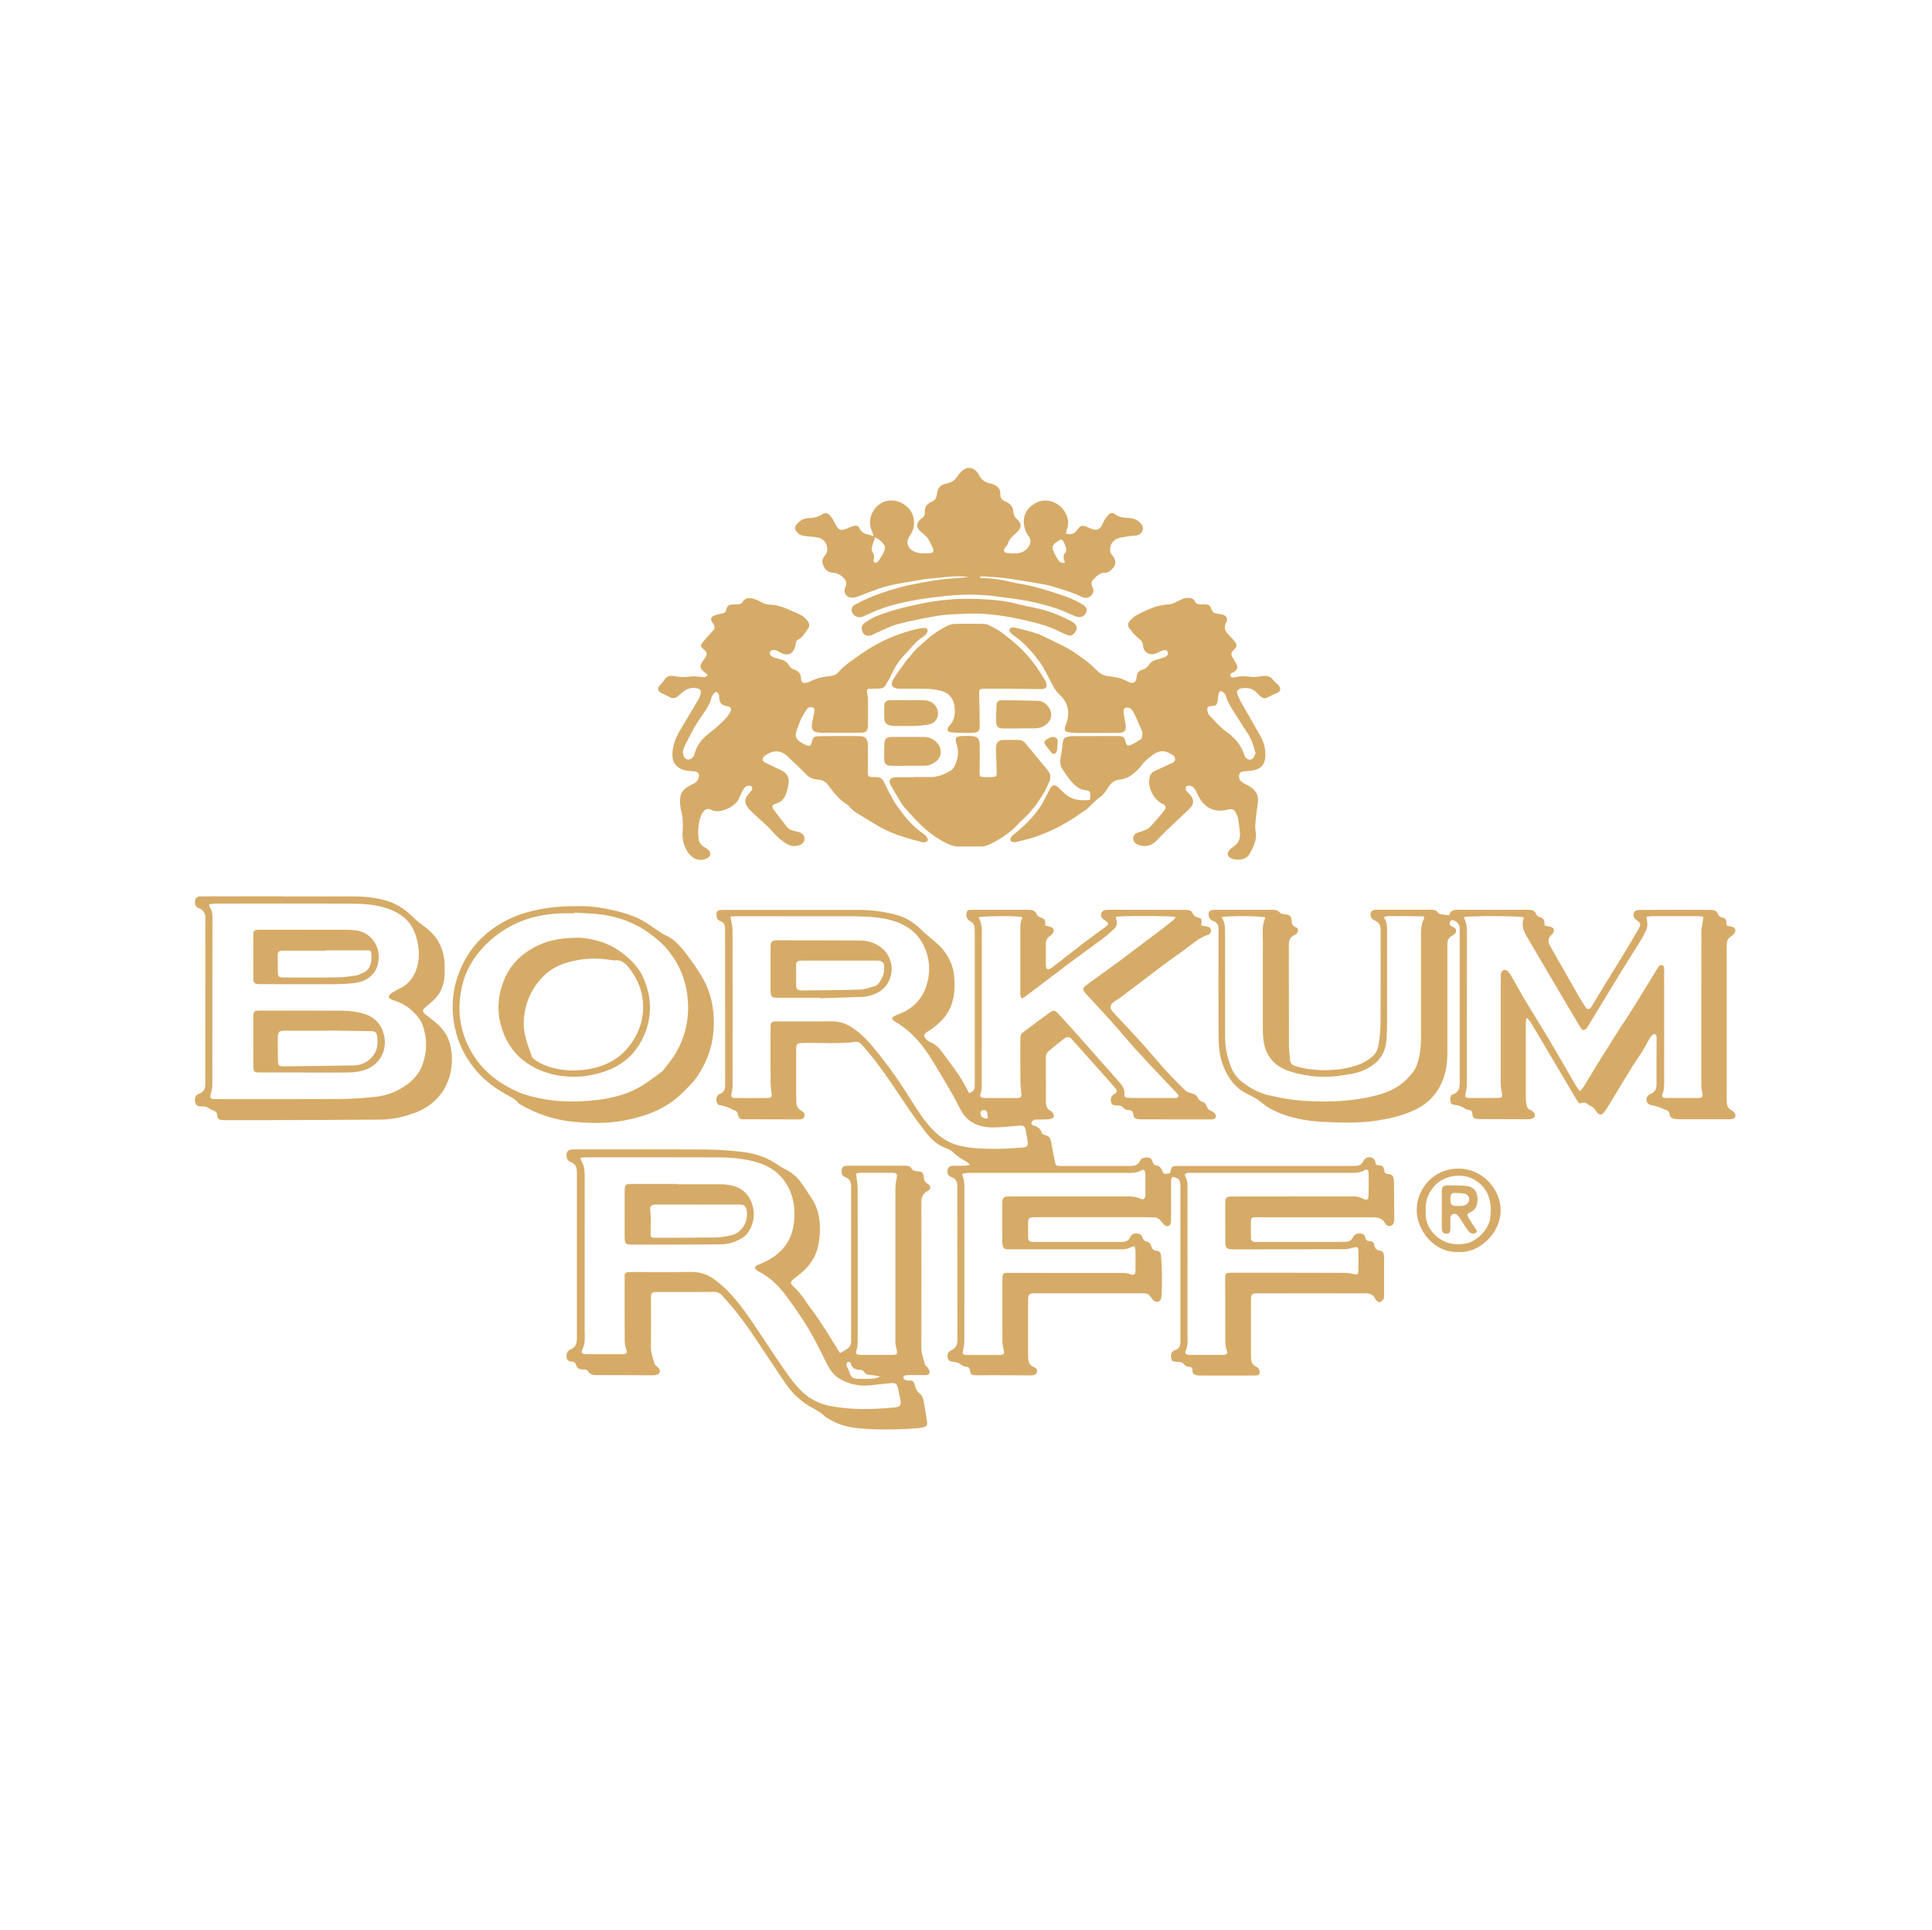 <?xml version="1.0" encoding="UTF-8"?>
<svg xmlns="http://www.w3.org/2000/svg" version="1.1" viewBox="0 0 509.08 508.57">
  <defs>
    <style>
      .cls-1 {
        fill: #d6ab67;
      }
    </style>
  </defs>
  <!-- Generator: Adobe Illustrator 28.7.1, SVG Export Plug-In . SVG Version: 1.2.0 Build 142)  -->
  <g>
    <g id="Layer_1">
      <g>
        <path class="cls-1" d="M255.36,287.96c1.14-.3,1.48-.94,1.48-1.84,0-.42.01-.84.01-1.26,0-13.05,0-26.1,0-39.15,0-.46,0-.92-.05-1.38-.08-.71-.41-1.24-1.08-1.58-.91-.46-1.27-1.42-.99-2.41.12-.43.39-.63.82-.64.5-.01,1.01-.02,1.51-.01,4.62,0,9.23.02,13.85,0,1.05,0,1.89.17,2.31,1.29.1.26.45.5.73.62,1.46.59,1.47.58,1.47,2.23.4.1.84.2,1.27.32.95.26,1.24,1.01.67,1.8-.19.26-.46.49-.74.67-.73.49-1.05,1.16-1.04,2.02.01,1.85,0,3.69,0,5.54,0,.21.02.42.07.62.11.52.44.71.93.48.34-.16.66-.38.95-.61,2.65-2.06,5.28-4.14,7.94-6.18,1.6-1.22,3.24-2.39,4.86-3.59.3-.22.62-.43.92-.66,1.02-.82.99-1.08-.14-1.8-.24-.16-.52-.31-.69-.53-.7-.93-.17-2.09,1.01-2.19.75-.06,1.51-.04,2.26-.04,6.08,0,12.17.02,18.25.03.29,0,.59,0,.88.02.67.04,1.22.27,1.49.96.21.54.6.84,1.2.99,1.14.28,1.19.4,1.07,1.56-.02.16-.02.32-.03.61.52.09,1,.17,1.48.25.54.09.97.32,1.05.92.08.62-.2,1.06-.8,1.26-2.49.84-4.35,2.64-6.43,4.13-1.63,1.17-3.29,2.31-4.9,3.52-3.92,2.95-7.81,5.93-11.73,8.89-.5.38-1.06.68-1.58,1.03-1.25.84-1.36,1.71-.35,2.8,2.48,2.67,5,5.31,7.45,8.02,2.11,2.33,4.09,4.77,6.21,7.1,1.72,1.89,3.51,3.72,5.35,5.5.44.43,1.16.63,1.79.8.65.17,1.18.39,1.46,1.05.24.57.66.95,1.26,1.14.61.19.98.63,1.17,1.22.2.6.59.95,1.19,1.2.4.16.8.49,1.04.85.41.59.15,1.16-.56,1.33-.24.06-.5.06-.75.06-5.96,0-11.92,0-17.87-.02-.38,0-.76,0-1.13-.06-.9-.15-1.17-.35-1.27-1.27-.09-.8-.49-1.1-1.22-1.12-.62-.01-1.15-.2-1.54-.71-.38-.51-.94-.47-1.49-.48-1.11-.04-1.39-.2-1.58-.88-.28-.99,0-1.68.87-2.2.74-.44.82-.8.23-1.49-.92-1.09-1.87-2.15-2.82-3.21-2.76-3.1-5.54-6.18-8.29-9.29-1.06-1.2-1.48-1.28-2.73-.31-1.22.96-2.4,1.97-3.61,2.94-.6.48-.87,1.09-.87,1.86.01,3.86,0,7.72.02,11.58,0,1.02.23,1.92,1.26,2.41.15.07.27.2.38.33.76.84.56,1.63-.55,1.81-.94.15-1.92.11-2.88.15-.42.02-.87-.07-1.25.05-.3.1-.64.41-.75.71-.16.41.16.75.56.84,1.08.23,1.79.81,2.12,1.9.08.27.56.53.89.59,1.01.17,1.39.85,1.57,1.73.33,1.69.64,3.38.97,5.07.24,1.23.34,1.33,1.54,1.33,6.13,0,12.25-.01,18.38,0,1.06,0,1.98-.18,2.5-1.28.39-.82,1.18-.99,2.03-.95.8.04,1.21.51,1.38,1.23.14.57.53.81,1.07.9.58.09.98.41,1.23.96.6,1.35.61,1.35,2.12,1.09.05-.06.14-.11.16-.18.46-1.85.49-1.77,2.41-1.77,14.69,0,29.37,0,44.06,0,.8,0,1.59,0,2.39-.02.9-.02,1.59-.32,2.03-1.21.46-.93,1.34-1.28,2.31-.95.3.1.58.44.74.74.17.32.19.72.28,1.11.28.05.51.1.76.14,1.04.16,1.24.28,1.4,1.28.12.7.39,1,1.12,1.06.99.08,1.28.43,1.42,1.43.06.41.07.84.07,1.26.03,3.02.05,6.04.07,9.06,0,.17,0,.34-.03.5-.1.6-.24,1.17-.92,1.37-.68.2-1.17-.14-1.47-.68-.74-1.34-1.93-1.57-3.31-1.57-9.4.02-18.8,0-28.2,0-.92,0-1.85-.03-2.77,0-.85.04-1.05.21-1.07,1.06-.04,1.47-.02,2.94-.01,4.4,0,.66.37.99,1.01,1.04.21.01.42,0,.63,0,7.26,0,14.52,0,21.78-.01.5,0,1.01-.01,1.51-.03.85-.03,1.54-.34,1.94-1.15.37-.76,1.01-1.06,1.86-1.04.72.02,1.24.28,1.38,1.01.13.71.55,1.01,1.22,1.01.8,0,1.11.5,1.24,1.17.14.73.45,1.16,1.29,1.27.93.13,1.23.69,1.23,1.88,0,2.69,0,5.37,0,8.06,0,.63.02,1.26,0,1.89-.01.33.01.73-.16.98-.24.35-.61.74-.99.81-.3.06-.68-.34-1.02-.54-.03-.02-.05-.07-.06-.11-.49-1.47-1.64-1.68-3-1.67-9.36.03-18.71,0-28.07,0-.21,0-.42,0-.63.01-.78.09-1.03.33-1.12,1.09-.03.25-.02.5-.02.75,0,4.83,0,9.65,0,14.48,0,.38,0,.76.05,1.13.1.74.38,1.36,1.09,1.73.33.17.7.38.89.68.2.31.31.76.26,1.13-.05.48-.49.64-.95.65-.88.02-1.76.02-2.64.02-3.9,0-7.8,0-11.71,0-.46,0-.93-.01-1.37-.12-.6-.15-1.11-.48-1.04-1.21.06-.66-.27-.94-.86-.97-.58-.04-1.04-.23-1.4-.71-.42-.56-1.06-.58-1.71-.6-1.23-.04-1.5-.2-1.63-.97-.15-.93-.02-1.79,1.04-2.14,1.03-.34,1.41-1.11,1.39-2.14-.02-.8-.01-1.59-.01-2.39,0-12.67,0-25.34,0-38.02,0-.29,0-.59,0-.88-.05-1.46-.48-1.92-2.06-2.19-.47.45-.38,1.06-.39,1.63,0,3.06,0,6.13,0,9.19,0,.42.01.85-.07,1.25-.18.93-.95,1.2-1.67.6-.32-.27-.58-.61-.83-.94-.51-.69-1.16-1.06-2.03-1.07-.59,0-1.17-.04-1.76-.04-9.65,0-19.3,0-28.95,0-2.36,0-2.38.03-2.37,2.39,0,.97,0,1.93.02,2.9.03.95.26,1.16,1.2,1.23.17.01.34,0,.5,0,7.22,0,14.43,0,21.65-.01.46,0,.92-.01,1.38,0,.96.01,1.72-.31,2.15-1.23.29-.61.74-.99,1.46-1,.83-.01,1.51.2,1.78,1.07.17.52.46.91,1.01,1.01.77.15,1.13.69,1.34,1.36.21.67.57,1.08,1.33,1.1.84.03,1.16.68,1.21,1.37.14,1.63.23,3.26.25,4.89.03,1.67-.03,3.35-.07,5.02,0,.42-.03.85-.14,1.24-.27.97-1.16,1.26-1.95.62-.32-.26-.59-.61-.8-.96-.42-.68-1.02-.96-1.79-.97-.38,0-.76,0-1.13,0-8.98,0-17.96,0-26.94,0-2.39,0-2.46.08-2.46,2.49,0,4.41,0,8.81,0,13.22,0,.59,0,1.18.07,1.76.08.84.41,1.5,1.25,1.89.56.26,1.19.57,1.03,1.38-.12.6-.71.91-1.75.9-3.4,0-6.8-.04-10.2-.05-1.3,0-2.6.06-3.9.02-1.51-.04-1.57-.1-1.87-1.56-.1-.47-.4-.64-.79-.66-.71-.02-1.23-.34-1.78-.78-.41-.33-1.06-.45-1.62-.52-1.11-.13-1.45-.3-1.61-1.06-.2-.9.03-1.6.9-1.99,1.25-.57,1.66-1.46,1.66-2.8-.03-13.05-.02-26.1-.03-39.15,0-.46-.01-.92,0-1.38.01-1.07-.4-1.85-1.45-2.26-.56-.22-1.04-.51-1.13-1.21-.15-1.15.3-1.78,1.47-1.82.96-.04,1.93.02,2.89,0,.43-.01.86-.13,1.58-.25-.47-.41-.67-.65-.94-.81-1.23-.72-2.45-1.41-3.48-2.45-.57-.57-1.4-.94-2.17-1.23-2.21-.85-3.83-2.42-5.2-4.24-1.95-2.57-3.86-5.17-5.64-7.86-3.26-4.94-6.57-9.84-10.43-14.33-.27-.32-.57-.62-.85-.92-.43-.47-.96-.64-1.59-.56-4.43.6-8.88.2-13.33.28-2.09.04-2.2.11-2.2,2.2,0,3.9,0,7.8,0,11.71,0,.59.02,1.17.05,1.76.04.89.36,1.61,1.17,2.1.58.35,1.21.82.96,1.59-.24.76-1.02.79-1.7.79-4.7,0-9.4,0-14.1-.03-1.28,0-1.46-.2-1.76-1.45-.12-.51-.4-.76-.9-.92-.54-.18-1.03-.53-1.56-.73-.57-.22-1.17-.42-1.77-.51-.93-.14-1.21-.31-1.35-1.03-.19-.99.03-1.71.82-2.01,1.13-.44,1.43-1.23,1.43-2.36-.02-13.55-.02-27.11-.02-40.66,0-.25,0-.5-.01-.75-.04-.82-.33-1.45-1.17-1.76-.64-.23-1.02-.69-1.08-1.41-.1-1.17.19-1.51,1.37-1.56.46-.02.92-.02,1.38-.02,11.46,0,22.91,0,34.37,0,3.54,0,7.02.4,10.44,1.37,2.71.77,4.91,2.3,6.84,4.3.43.45.95.81,1.42,1.23,1.36,1.24,2.93,2.32,4.03,3.77,1.44,1.9,2.49,4.07,2.74,6.54.33,3.31.19,6.52-1.48,9.53-1.18,2.12-2.96,3.6-4.87,4.98-.2.15-.44.25-.65.38-1.1.67-1.17,1.15-.27,2.04.29.29.64.57,1.02.71,1.42.52,2.34,1.59,3.2,2.74,1.47,1.98,2.95,3.96,4.35,6,.78,1.14,1.4,2.38,2.09,3.58.2.35.37.72.57,1.11ZM192.45,241.46c.22,1.31.57,2.44.57,3.58.04,13.67.02,27.35,0,41.02,0,.62-.1,1.25-.23,1.86-.24,1.08-.12,1.33.94,1.35,2.85.03,5.7.02,8.56,0,1,0,1.15-.28,1.02-1.24-.13-.95-.25-1.91-.26-2.87-.03-4.7-.01-9.4-.01-14.09,0-.25-.02-.5,0-.75.06-.91.31-1.15,1.24-1.22.25-.02.5,0,.75,0,4.61,0,9.23.05,13.84-.03,1.83-.03,3.52.35,5.05,1.26,1.11.66,2.14,1.47,3.11,2.32,1.87,1.64,3.36,3.61,4.91,5.55,2.86,3.58,5.46,7.33,7.87,11.22,1.82,2.93,3.66,5.84,6.07,8.31,1.93,1.97,4.21,3.44,6.94,4.11,3.04.74,6.15.83,9.25.84,2.47,0,4.94-.19,7.41-.35,1.19-.08,1.49-.5,1.31-1.63-.15-.95-.3-1.9-.49-2.85-.23-1.18-.62-1.41-1.84-1.3-2.17.19-4.34.46-6.52.48-3.74.04-6.94-1.1-8.82-4.66-.78-1.48-1.53-2.99-2.37-4.43-1.7-2.94-3.42-5.87-5.2-8.76-2.47-4-5.44-7.54-9.57-9.95-.37-.22-.67-.56-1.01-.85.47-.75,1.13-.9,1.76-1.14,3.96-1.5,6.56-4.24,7.63-8.37.84-3.25.55-6.46-.82-9.46-.69-1.52-1.77-3.03-3.04-4.1-2.13-1.81-4.76-2.78-7.53-3.29-2.98-.54-6-.62-9.02-.62-10.02,0-20.05-.01-30.07-.01-.5,0-.99.07-1.45.1ZM294.01,241.57c.06.28.11.56.18.83.25.89.04,1.69-.62,2.31-.98.91-1.98,1.81-3.05,2.61-2.75,2.06-5.56,4.04-8.31,6.1-3.79,2.84-7.55,5.73-11.32,8.59-.49.37-1.01.7-1.53,1.06-.65-.6-.49-1.3-.5-1.94,0-5.12,0-10.23,0-15.35,0-1.34-.09-2.69.49-3.96.02-.05-.05-.15-.08-.23-1.3-.33-10.37-.29-11.42.09.61,1.07.86,2.22.86,3.46-.03,13.17-.02,26.34-.03,39.51,0,1.21.12,2.43-.34,3.61-.22.56.08.89.63.97.29.05.58.05.88.05,2.64,0,5.29,0,7.93,0,.25,0,.51,0,.75-.04.48-.1.68-.38.62-.91-.13-1.29-.26-2.58-.27-3.87-.04-3.52-.02-7.05-.02-10.57,0-.73.04-1.43.7-1.92,2.36-1.74,4.69-3.52,7.07-5.23.96-.69,1.38-.59,2.17.27,2.09,2.29,4.2,4.57,6.25,6.89,3.23,3.63,6.4,7.32,9.65,10.93.93,1.03,1.75,2.03,1.58,3.52-.06.5.23.79.72.85.37.04.75.06,1.13.06,2.47,0,4.95,0,7.42.01,1.26,0,2.52.02,3.77,0,.47,0,1.05.13,1.26-.59-.1-.15-.18-.35-.32-.5-1.61-1.71-3.23-3.4-4.84-5.11-2.01-2.14-4.04-4.26-6-6.44-2.35-2.62-4.6-5.33-6.95-7.95-2.1-2.34-4.27-4.61-6.39-6.93-.92-1-.89-1.44.19-2.23,2.23-1.63,4.48-3.24,6.72-4.87,1.02-.74,2.03-1.48,3.04-2.24,3.52-2.65,7.03-5.29,10.54-7.95.93-.71,1.85-1.45,2.75-2.2.2-.16.31-.43.48-.68-1.11-.31-14.66-.33-15.81-.04ZM298.93,328.32c-.49.15-.79.2-1.04.33-.72.41-1.5.49-2.31.49-9.77,0-19.55,0-29.32,0-.34,0-.67,0-1.01-.03-.57-.05-.93-.38-1.04-.93-.08-.41-.11-.83-.11-1.25,0-3.06,0-6.12.01-9.19,0-.42-.03-.84.01-1.26.08-.83.46-1.2,1.29-1.26.58-.04,1.17-.03,1.76-.03,9.82,0,19.63,0,29.45,0,1.35,0,2.67.02,3.93.64.68.33,1.12.02,1.24-.72.03-.16.02-.33.02-.5,0-1.68,0-3.36,0-5.03,0-.29-.03-.59-.1-.87-.12-.44-.45-.68-.85-.42-1.38.85-2.9.72-4.4.72-10.74,0-21.48,0-32.21,0-3.02,0-6.04-.02-9.06,0-.52,0-1.03.13-1.59.21.03.37,0,.6.08.77.43.95.43,1.95.43,2.96,0,1.76,0,3.52,0,5.29,0,11.53,0,23.07-.01,34.6,0,.91-.09,1.84-.29,2.73-.27,1.19-.18,1.4,1.09,1.41,2.81.01,5.62,0,8.43,0,.08,0,.17,0,.25,0,.97-.07,1.11-.34.89-1.29-.18-.77-.32-1.56-.33-2.34-.03-4.82-.01-9.65-.01-14.47,0-.8-.02-1.59.01-2.39.04-.89.26-1.12,1.13-1.15.71-.03,1.43.02,2.14.02,9.48,0,18.96,0,28.44.01.65,0,1.33.11,1.96.31,1.09.35,1.36.22,1.38-.95.03-1.72.03-3.44.01-5.16,0-.35-.14-.7-.25-1.22ZM312.23,309.41c.04.21.04.48.15.68.51.88.53,1.83.53,2.8,0,12.59,0,25.17-.02,37.76,0,1.79.28,3.61-.51,5.34-.22.48.05.82.55.91.29.05.58.05.88.05,2.69,0,5.37,0,8.06,0,.25,0,.51.01.75-.02.67-.1.94-.43.69-1.03-.49-1.17-.44-2.38-.44-3.59,0-5.16-.01-10.32-.03-15.48,0-1.33.17-1.52,1.52-1.52,10.07,0,20.14,0,30.21.04.74,0,1.49.17,2.22.33.84.18,1.12.07,1.14-.79.04-1.8.05-3.61,0-5.41-.02-.9-.35-1.05-1.23-.82-.8.21-1.63.45-2.44.46-9.52.03-19.05.03-28.57.03-.5,0-1.01.01-1.51-.04-.88-.08-1.17-.38-1.28-1.26-.04-.37-.03-.75-.03-1.13,0-3.23,0-6.46-.02-9.69,0-1.48.25-1.76,1.73-1.8.08,0,.17,0,.25,0,10.61,0,21.23-.01,31.84-.03.9,0,1.72.19,2.53.62.94.5,1.38.27,1.41-.76.06-2.01.06-4.03.02-6.04-.02-.85-.43-1.1-1.14-.69-1.04.6-2.14.67-3.28.66-9.1,0-18.21,0-27.31,0-4.99,0-9.99-.01-14.98,0-.57,0-1.19-.14-1.69.42ZM260.29,294.69c-.06-.61-.03-1.16-.18-1.65-.17-.58-.73-.64-1.23-.51-.22.06-.5.34-.52.56-.12,1,.67,1.71,1.93,1.6Z"/>
        <path class="cls-1" d="M381.89,241.15c.27-1.39,1.24-1.47,2.38-1.47,6.08.03,12.17.03,18.25,0,1.05,0,1.9.14,2.33,1.27.11.29.52.57.85.65.87.23,1.26.75,1.26,1.63,0,.16.04.33.08.61.47.1.95.19,1.43.31.98.24,1.24.95.67,1.79-.09.14-.2.27-.33.38-.98.83-.96,1.83-.4,2.84,1.56,2.78,3.16,5.53,4.74,8.3,1,1.75,1.97,3.51,2.98,5.25.52.9,1.08,1.79,1.68,2.65.48.69,1.05.66,1.49-.05,1.29-2.11,2.55-4.24,3.84-6.35,1.67-2.71,3.38-5.4,5.03-8.13,1.26-2.08,2.49-4.18,3.69-6.29.56-.98.45-1.3-.45-2-.26-.2-.56-.4-.73-.67-.66-1.07-.08-2.14,1.21-2.15,3.73-.03,7.47-.03,11.2-.03,2.48,0,4.95.03,7.43.02,1.04,0,1.91.15,2.26,1.33.07.25.45.49.73.59,1.37.47,1.37.45,1.41,1.87,0,.08.04.16.1.39.37.07.81.15,1.25.24,1,.21,1.31,1.05.66,1.86-.26.32-.61.57-.95.82-.63.45-.94,1.05-.97,1.81-.02.46-.03.92-.03,1.38,0,13.13,0,26.27,0,39.4,0,.38,0,.76.03,1.13.05.8.32,1.46,1.08,1.86.33.17.64.41.88.69.61.71.35,1.5-.56,1.72-.32.08-.67.08-1,.08-4.24,0-8.48,0-12.71,0-.38,0-.76-.02-1.13-.06-1.12-.12-1.45-.38-1.7-1.47-.13-.58-.44-.82-.99-.96-.55-.14-1.05-.47-1.59-.65-.66-.22-1.34-.43-2.02-.54-1.16-.2-1.76-1.12-1.27-2.18.15-.34.53-.67.89-.8,1.21-.46,1.6-1.33,1.6-2.56-.02-4.03.01-8.06.02-12.08,0-.21,0-.43-.04-.63-.12-.49-.57-.68-.96-.37-.32.26-.6.6-.81.95-.64,1.08-1.19,2.22-1.85,3.28-.9,1.46-1.91,2.85-2.82,4.31-1.85,3-3.65,6.02-5.48,9.03-.57.93-1.13,1.87-1.76,2.75-.7.99-1.54.96-2.17-.07-.43-.7-.9-1.31-1.73-1.56-.19-.06-.35-.22-.51-.35q-.97-.79-2.16-.16c-.24-.3-.53-.59-.73-.93-3.98-6.71-7.94-13.42-11.92-20.12-.31-.53-.73-.99-1.1-1.48-.09.02-.19.04-.28.06-.05.52-.15,1.03-.15,1.55,0,6.42,0,12.84.01,19.26,0,.5.04,1.01.1,1.51.09.88.38,1.63,1.33,1.95.23.08.43.26.6.44.65.71.47,1.47-.44,1.74-.39.12-.83.14-1.24.14-4.2,0-8.39-.02-12.59-.05-.33,0-.68-.03-1-.11-.48-.13-.76-.43-.81-.98-.11-1.16-.13-1.16-1.27-1.38-.12-.02-.28,0-.37-.07-1.03-.76-2.18-1.14-3.46-1.27-.55-.06-.71-.65-.75-1.18-.04-.62.03-1.31.65-1.51,1.75-.57,1.84-1.89,1.84-3.41-.02-12.63-.01-25.26,0-37.89,0-.8-.04-1.59-.02-2.39.03-1.08-.57-1.7-1.48-2.12-.38-.17-.76-.23-.98.2-.21.42-.34.89.16,1.23.24.16.54.24.78.4.71.44.8,1.08.23,1.67-.2.21-.45.39-.71.52-.89.46-1.25,1.19-1.24,2.16,0,.55,0,1.09,0,1.64,0,9.02,0,18.04,0,27.06,0,2.06-.21,4.1-.83,6.08-1.27,4.06-3.81,7.04-7.63,8.88-3.05,1.47-6.3,2.25-9.63,2.8-4.88.8-9.8.64-14.69.4-4.49-.23-8.92-1.04-13.03-3.02-1.13-.54-2.15-1.24-3.13-2.06-1.08-.9-2.37-1.58-3.65-2.2-3.39-1.65-5.37-4.45-6.62-7.87-.96-2.65-1.08-5.43-1.09-8.19-.04-8.9,0-17.79,0-26.69,0-.29-.01-.59,0-.88.01-.94-.39-1.6-1.29-1.95-.81-.31-1.34-.85-1.32-1.79.01-.68.25-1.02.91-1.16.32-.07.67-.06,1-.06,4.95,0,9.9,0,14.85,0,.78,0,1.45.1,2.04.75.28.31.89.4,1.37.46,1.22.16,1.6.42,1.69,1.6.06.86.2,1.5,1.15,1.81.62.2.73.94.33,1.47-.17.23-.41.44-.67.55-1.21.53-1.55,1.44-1.54,2.72.04,8.81,0,17.62.03,26.43,0,1.25.21,2.5.3,3.76.07.94.61,1.39,1.46,1.65,2.85.84,5.76,1.14,8.71,1.04,2.57-.09,5.08-.46,7.54-1.29,1.5-.51,2.82-1.29,4-2.31,1.04-.9,1.48-2.16,1.67-3.45.26-1.74.45-3.5.46-5.25.05-7.97.02-15.94.02-23.92,0-.25,0-.5,0-.76,0-1.1-.39-1.94-1.46-2.41-.63-.28-1.15-.7-1.19-1.49-.03-.76.29-1.2,1.03-1.33.29-.05.59-.04.88-.04,4.66,0,9.31,0,13.97,0,.74,0,1.41.05,1.89.75.17.24.54.41.84.46.69.12,1.4.16,2.18.24ZM416.29,287.5c.42-.48.76-.78.99-1.16,1.28-2.07,2.5-4.17,3.78-6.23,2.04-3.27,4.1-6.53,6.16-9.79.16-.25.35-.47.51-.72,1.02-1.58,2.06-3.16,3.05-4.76,1.98-3.21,3.94-6.44,5.92-9.65.3-.48.61-1.15,1.34-.87.63.24.46.92.46,1.44.01,9.52.01,19.05.01,28.57,0,1.34.05,2.68-.47,3.97-.23.57,0,.85.61.95.25.04.5.02.75.02,2.14,0,4.28,0,6.42,0,.55,0,1.09.01,1.64,0,1.15-.03,1.31-.28,1.09-1.37-.13-.65-.25-1.32-.25-1.99-.01-13.51-.01-27.02.02-40.53,0-.99.27-1.98.41-2.97.04-.27.06-.55.09-.9-.46-.06-.82-.14-1.19-.14-4.15-.01-8.31-.02-12.46,0-.43,0-.86.13-1.35.2.24,1.23.46,2.32-.02,3.36-.4.87-.81,1.76-1.32,2.57-1.8,2.93-3.67,5.82-5.46,8.75-2.87,4.68-5.7,9.39-8.56,14.08-.09.14-.18.29-.28.42-.72.89-1.21.83-1.78-.15-.93-1.59-1.89-3.16-2.83-4.74-.09-.14-.18-.28-.26-.43-1.81-3.07-3.61-6.14-5.42-9.21-1.83-3.11-3.67-6.21-5.49-9.32-.91-1.55-1.61-3.15-.9-5,.02-.06-.04-.15-.07-.23-1.02-.38-14.42-.43-15.66-.04.05.19.07.4.16.57.48.96.6,1.99.6,3.05,0,13.47,0,26.93-.02,40.4,0,.78-.15,1.58-.32,2.35-.23,1-.12,1.23.88,1.26,1.22.04,2.43.02,3.65.01,1.38,0,2.77.02,4.15-.02.91-.03,1.07-.32.9-1.2-.15-.78-.33-1.57-.33-2.35-.02-9.4,0-18.8,0-28.19,0-.33,0-.68.06-1,.17-.9.95-1.25,1.69-.71.39.28.68.73.93,1.16,1.39,2.39,2.7,4.83,4.12,7.2,2,3.34,4.1,6.63,6.09,9.98,2.36,3.96,4.63,7.97,6.96,11.95.26.45.61.85,1.02,1.41ZM321.84,241.65c.99,1.29.97,2.79.97,4.3-.01,9.02,0,18.04,0,27.06,0,2.76.5,5.41,1.5,7.99.72,1.87,1.94,3.34,3.54,4.47,1.99,1.41,4.13,2.59,6.55,3.1,2.01.42,4.02.89,6.05,1.14,3.75.46,7.51.59,11.29.43,4.17-.18,8.27-.74,12.26-1.94,3.43-1.03,6.29-2.94,8.4-5.87.39-.54.73-1.14.95-1.76.82-2.36,1.09-4.81,1.09-7.3,0-9.02.02-18.04,0-27.06,0-1.44.1-2.85.77-4.16.06-.13.03-.31.04-.62-1.23-.02-2.4-.05-3.56-.06-1.17-.01-2.35-.04-3.52,0-1.13.04-2.3-.24-3.55.28.99,1.37.88,2.85.88,4.32,0,7.72,0,15.44,0,23.16,0,1.55-.04,3.11-.15,4.65-.14,1.96-.67,3.79-1.99,5.33-1,1.18-2.24,2-3.61,2.67-1.96.96-4.08,1.21-6.19,1.55-4.61.74-9.13.34-13.55-1.03-4.57-1.41-6.94-4.63-7.19-9.4-.05-.96-.06-1.93-.06-2.89,0-7.17-.03-14.35.01-21.52.01-2.28-.39-4.61.69-6.77-1.09-.44-10.3-.49-11.59-.07Z"/>
        <path class="cls-1" d="M287.17,210.78c.05-.47.13-.87.13-1.28,0-.85-.21-1.21-1.05-1.28-2.21-.19-3.48-1.69-4.7-3.26-.54-.69-.98-1.46-1.49-2.18-.68-.95-.8-1.98-.59-3.11.23-1.23.4-2.48.53-3.73.14-1.37.45-1.75,1.84-1.93.5-.07,1-.08,1.51-.08,3.69-.01,7.38-.02,11.08-.02,1.58,0,1.81.17,2.22,1.76.17.65.62.9,1.11.68,1.02-.46,2.03-.98,2.91-1.66.32-.25.35-.99.35-1.51,0-.4-.21-.81-.37-1.19-.56-1.31-1.11-2.63-1.73-3.91-.27-.55-.64-1.12-1.12-1.46-.34-.24-.98-.24-1.4-.09-.23.08-.38.72-.34,1.09.09.96.32,1.9.48,2.85.34,2.07-.11,2.62-2.19,2.63-3.44.02-6.88.02-10.32,0-.84,0-1.68-.05-2.5-.19-.87-.15-1.11-.61-.86-1.47.15-.52.41-1.02.54-1.54.67-2.66.07-4.98-1.99-6.84-.86-.78-1.42-1.73-1.96-2.74-1.1-2.07-2.05-4.26-3.45-6.12-1.85-2.47-3.88-4.84-6.48-6.62-.41-.28-.83-.6-1.13-.99-.46-.59-.18-1.16.55-1.27.2-.03.42-.02.62.02,2.68.66,5.4,1.19,7.9,2.45,2.17,1.1,4.4,2.07,6.5,3.27,1.6.91,3.08,2.03,4.56,3.14.96.73,1.84,1.59,2.7,2.44.84.82,1.76,1.4,2.96,1.51.87.08,1.75.21,2.61.4.65.15,1.27.42,1.88.67.43.17.81.45,1.25.59.96.3,1.53-.07,1.73-1.06.03-.16.05-.33.06-.5.05-.97.61-1.55,1.49-1.8.77-.22,1.31-.64,1.74-1.33.27-.43.73-.82,1.2-1.04.63-.3,1.35-.43,2.03-.64.43-.14.9-.25,1.27-.49.39-.25.69-.65.44-1.18-.24-.51-.7-.6-1.17-.45-.52.16-1.01.39-1.5.64-1.9.98-3.65.15-3.85-1.97-.09-.94-.55-1.32-1.2-1.85-.93-.75-1.71-1.71-2.42-2.69-.44-.61-.36-1.39.22-1.97.47-.47.94-1,1.52-1.3,2.76-1.4,5.51-2.88,8.74-2.94.59-.01,1.2-.33,1.76-.58.99-.44,1.9-1.07,3.04-1.13.89-.04,1.69.1,2.1,1.03.22.49.64.64,1.12.67.38.02.75,0,1.13,0,1.4,0,1.6.12,2.12,1.46.22.58.58.87,1.19.94.58.06,1.17.16,1.73.32.96.29,1.39,1.08.9,1.96-.73,1.31-.39,2.3.57,3.27.53.53,1.03,1.11,1.52,1.68.86.99.81,1.52-.17,2.43-.7.65-.73,1.14-.21,1.98.37.6.77,1.2,1.03,1.85.36.91.14,1.37-.7,1.89-.04.02-.08.03-.11.05-.42.24-1.08.41-.82,1.04.24.57.89.39,1.36.28,1.34-.31,2.65-.22,4-.06.86.1,1.76.01,2.61-.13,1.27-.22,2.4-.23,3.27.95.34.46.88.78,1.27,1.21,1,1.12.74,1.95-.66,2.41-.59.19-1.15.48-1.69.79-1.01.58-1.49.57-2.37-.2-.28-.25-.55-.51-.81-.79-1.1-1.22-2.51-1.45-4.03-1.22-1.06.16-1.44.8-1.04,1.81.32.81.74,1.6,1.17,2.36,1.57,2.77,3.19,5.51,4.75,8.29.94,1.67,1.45,3.47,1.36,5.42-.1,2.14-1.08,3.33-3.19,3.73-.74.14-1.5.17-2.24.25-.58.07-1.23.07-1.42.79-.2.74-.07,1.44.55,1.94.38.31.86.52,1.29.78.47.28.97.51,1.4.84,1.26.97,1.86,2.23,1.64,3.85-.21,1.54-.44,3.08-.58,4.62-.09.99-.21,2.03-.02,2.99.47,2.47-.72,4.39-1.84,6.36-.06.11-.17.19-.26.27-1,.9-3.22,1.13-4.4.47-.98-.55-1.14-1.3-.4-2.15.33-.37.73-.69,1.15-.97,1.34-.9,1.77-2.18,1.61-3.71-.13-1.2-.26-2.41-.47-3.6-.09-.53-.34-1.04-.58-1.52-.49-.94-1.03-1.15-2.08-.87-3.4.9-6.25-.4-7.78-3.55-.27-.57-.55-1.13-.86-1.68-.35-.62-.88-1.04-1.6-1.07-.3-.01-.73.09-.87.3-.14.21-.08.67.07.91.26.42.65.76.99,1.13,1.13,1.21,1.17,2.5-.01,3.65-2.07,2.02-4.21,3.97-6.3,5.96-.88.84-1.69,1.75-2.55,2.61-1.08,1.08-2.39,1.53-3.91,1.26-.48-.09-.98-.27-1.39-.54-1.14-.77-1.03-2.24.2-2.84.48-.23,1.05-.28,1.55-.49.61-.25,1.31-.45,1.74-.9,1.28-1.32,2.45-2.76,3.66-4.15.11-.13.21-.26.3-.4.54-.87.4-1.32-.57-1.76-2.34-1.08-3.96-4.48-3.32-6.98.19-.73.59-1.28,1.29-1.6,1.33-.61,2.67-1.22,3.99-1.85.59-.28,1.38-.45,1.43-1.26.05-.85-.68-1.17-1.3-1.52-1.56-.89-3.07-.79-4.47.29-1.05.81-2.13,1.55-2.95,2.68-.82,1.13-1.93,2.12-3.08,2.94-.74.53-1.76.83-2.69.93-1.39.15-2.29.79-3.04,1.93-.66,1.01-1.36,2.13-2.32,2.77-1.57,1.05-2.6,2.66-4.19,3.65-.82.51-1.58,1.1-2.39,1.63-3.78,2.46-7.79,4.44-12.15,5.67-1.09.31-2.19.55-3.3.81-.2.05-.42.08-.62.07-.84-.04-1.18-.7-.68-1.39.24-.33.59-.59.92-.85,2.4-1.92,4.58-4.07,6.37-6.57,1.02-1.42,1.74-3.05,2.6-4.59.06-.11.08-.24.14-.35.79-1.57,1.46-1.65,2.69-.37.61.63,1.27,1.22,1.96,1.76,1.75,1.37,3.8,1.38,6.05,1.23ZM330.86,198.44c-.29-.94-.52-1.79-.81-2.62-.77-2.21-2.29-3.99-3.46-5.97-1.28-2.16-2.9-4.12-3.62-6.59-.08-.27-.26-.55-.47-.73-.27-.22-.67-.53-.92-.46-.24.07-.44.55-.51.88-.14.61-.11,1.26-.26,1.86-.24,1.02-.44,1.14-1.46,1.19-1.15.06-1.43.4-1.14,1.49.11.39.26.84.55,1.11,1.4,1.32,2.55,2.88,4.16,4,2.28,1.59,4.11,3.58,4.96,6.31.09.27.26.53.45.75.53.6,1.36.66,1.87.06.31-.36.44-.85.65-1.28Z"/>
        <path class="cls-1" d="M186.54,177.89c-.38-.33-.73-.66-1.1-.95-.98-.77-1.12-1.43-.46-2.49.26-.43.61-.8.88-1.23.54-.84.47-1.32-.27-1.98-1.13-1.02-1.16-1.12-.18-2.33.71-.87,1.48-1.71,2.26-2.52.77-.8.84-1.16.26-2.08-.11-.18-.27-.33-.36-.51-.33-.64-.27-1.17.38-1.5.66-.33,1.4-.54,2.13-.64.72-.1,1.13-.31,1.31-1.07.24-1,.67-1.28,1.7-1.34.46-.03.92,0,1.38-.02.47-.03.9-.13,1.17-.6.57-.99,1.51-1.2,2.51-.98.76.17,1.54.45,2.2.86.78.48,1.6.74,2.48.78,1.7.07,3.3.52,4.85,1.23.95.44,1.92.85,2.87,1.27.86.38,1.59.93,2.15,1.69.64.86.74,1.43.11,2.29-.74,1-1.34,2.15-2.52,2.76-.45.23-.59.61-.64,1.13-.06.56-.22,1.16-.52,1.63-.73,1.15-1.65,1.39-2.93.89-.31-.12-.6-.3-.9-.45-.22-.11-.44-.25-.67-.34-.79-.29-1.6-.08-1.77.44-.16.5.22,1.05,1.04,1.36.55.21,1.12.35,1.69.5,1.01.26,1.83.73,2.38,1.7.24.43.75.82,1.22.98,1.17.39,1.83,1.03,1.88,2.34.04,1.07.56,1.39,1.61,1.13.44-.11.84-.37,1.26-.54.74-.28,1.47-.62,2.23-.79,1.06-.24,2.16-.31,3.22-.53.47-.1,1.02-.31,1.31-.65,1.89-2.19,4.31-3.71,6.65-5.34,4.32-3,9.07-5.04,14.17-6.27.65-.16,1.32-.26,1.99-.28.83-.02,1.14.51.75,1.25-.19.36-.47.74-.81.93-2.11,1.19-3.42,3.19-5.06,4.85-1.52,1.54-2.63,3.35-3.53,5.31-.45.99-1.05,1.91-1.59,2.85-.33.57-.89.74-1.5.77-.75.03-1.51,0-2.26.04-1.12.05-1.24.24-1,1.29.09.41.18.82.19,1.24.02,2.39.03,4.78,0,7.17-.02,1.45-.43,1.87-1.91,1.89-3.48.05-6.96.02-10.44.02-.25,0-.5-.04-.75-.07-1.36-.2-1.85-.8-1.66-2.14.15-1.04.4-2.06.6-3.09.1-.5.23-1.02-.33-1.34-.44-.25-1.21-.13-1.59.4-.58.81-1.09,1.69-1.52,2.59-.43.9-.73,1.87-1.1,2.81-.63,1.61-.37,2.5,1.09,3.41.49.31,1.02.58,1.57.78.73.26.99.09,1.18-.65.43-1.61.51-1.77,2.16-1.8,3.48-.06,6.96-.07,10.44-.03,1.53.02,2.22.74,2.25,2.28.04,2.35.01,4.7-.02,7.05-.01,1.31.08,1.43,1.39,1.47.34,0,.67.01,1.01.02.83.02,1.41.4,1.79,1.15.84,1.69,1.66,3.39,2.6,5.02.69,1.19,1.55,2.29,2.38,3.39,1.52,2.02,3.27,3.81,5.35,5.27.41.29.78.65,1.07,1.05.17.23.3.73.17.9-.18.24-.61.32-.94.42-.14.04-.33-.04-.49-.08-4.4-1.11-8.74-2.35-12.61-4.86-1.23-.8-2.53-1.49-3.77-2.27-1.06-.67-2.15-1.32-2.92-2.35-.1-.13-.21-.27-.35-.35-2.16-1.26-3.66-3.19-5.1-5.14-.7-.95-1.54-1.45-2.74-1.5-1.24-.05-2.3-.55-3.21-1.5-1.56-1.63-3.25-3.15-4.89-4.72-1.57-1.51-3.77-1.71-5.93,0-.77.61-.69,1.32.21,1.77,1.39.69,2.8,1.33,4.2,2.01,1.46.7,2.13,1.89,1.91,3.47-.13.95-.38,1.89-.7,2.79-.42,1.2-1.23,2.04-2.5,2.47-1.24.41-1.36.78-.61,1.8,1.09,1.49,2.24,2.93,3.39,4.37.52.65,1.26.93,2.07,1.1.53.11,1.08.23,1.55.47.62.32,1.05.85.99,1.62-.06.8-.5,1.33-1.24,1.58-1.12.38-2.26.4-3.29-.21-.86-.51-1.68-1.11-2.41-1.79-.98-.91-1.84-1.95-2.79-2.9-.62-.62-1.3-1.18-1.94-1.78-1.01-.94-2.08-1.84-2.99-2.87-1.3-1.48-1.22-2.63.11-4.12.22-.25.48-.48.65-.76.37-.6.01-1.22-.69-1.21-.7.01-1.19.39-1.51.98-.42.77-.86,1.55-1.16,2.37-.79,2.11-5.07,4.23-7.25,3.05-.97-.53-1.63-.25-2.28.64-.2.27-.38.56-.49.87-.74,2.05-.88,4.18-.59,6.32.11.83.64,1.44,1.35,1.89.36.22.74.41,1.05.68.97.81.86,1.87-.29,2.4-1.08.49-2.23.48-3.28-.08-.89-.48-1.56-1.22-2.05-2.15-.83-1.57-1.19-3.17-1.03-4.96.17-1.88.06-3.77-.43-5.62-.13-.48-.18-.99-.22-1.49-.21-2.69.56-4,3.04-5.16.81-.38,1.57-.79,1.83-1.76.29-1.08-.04-1.61-1.14-1.75-.83-.1-1.68-.09-2.49-.29-2.29-.57-3.37-2.05-3.28-4.4.08-2.2.87-4.17,1.97-6.03,1.63-2.74,3.27-5.46,4.88-8.21.25-.43.43-.91.56-1.39.24-.9-.04-1.38-.95-1.56-1.35-.28-2.58.04-3.65.93-.45.38-.88.78-1.33,1.15-.77.62-1.56.71-2.43.15-.53-.33-1.11-.58-1.68-.84-1.36-.61-1.5-1.3-.49-2.37.31-.33.65-.67.87-1.06.61-1.08,1.58-1.4,2.68-1.16,1.47.32,2.89.29,4.37.1.94-.12,1.92.03,2.87.13.89.1.89.14,1.69-.49ZM179.94,197.99c.03.3.04.47.06.64.11.77.58,1.37,1.18,1.46.72.1,1.19-.31,1.57-.85.12-.17.21-.37.26-.57.53-2.17,1.78-3.84,3.51-5.21,1.31-1.04,2.61-2.1,3.82-3.25.78-.74,1.5-1.6,2.03-2.53.55-.98.21-1.47-.88-1.64-1.29-.21-1.9-.86-1.98-2.15-.02-.25.06-.54-.04-.75-.14-.31-.35-.69-.63-.82-.16-.08-.59.22-.78.44-.26.32-.5.7-.6,1.1-.58,2.31-2.14,4.07-3.38,5.98-1.45,2.22-2.62,4.57-3.77,6.95-.2.41-.27.87-.37,1.19Z"/>
        <path class="cls-1" d="M230.18,141.22c-.21-.64-.31-1.03-.47-1.39-1.64-3.56,1.25-8.1,5.25-7.99,2.44.06,4.83,1.71,5.59,3.96.56,1.65.38,3.41-.56,4.98-.17.29-.38.55-.54.85-.64,1.23-.31,2.52.83,3.32.78.54,1.67.8,2.6.82.75.02,1.51.02,2.26-.06.78-.08,1.02-.56.7-1.23-.38-.79-.7-1.61-1.16-2.35-.32-.52-.79-.96-1.24-1.4-.33-.32-.74-.55-1.07-.87-.91-.88-.9-1.99-.01-2.87.15-.15.31-.29.48-.4.61-.4.95-.95.87-1.69-.14-1.4.66-2.23,1.8-2.72.89-.38,1.25-.94,1.35-1.89.18-1.78.88-2.57,2.61-2.92,1.29-.26,2.22-.88,2.89-2,.3-.49.73-.92,1.16-1.32,1.25-1.18,3.03-.98,4.03.43.19.27.34.58.51.87.6,1.02,1.43,1.73,2.63,1.96.45.09.91.21,1.32.41.98.47,1.66,1.23,1.58,2.36-.08,1.17.44,1.71,1.48,2.12,1.14.46,1.9,1.37,1.96,2.69.03.71.29,1.28.82,1.77,1.35,1.25,1.66,2.22-.2,3.85-.93.82-1.78,1.63-2.14,2.87-.11.37-.51.65-.74,1-.41.63-.21,1.21.52,1.3,1.45.17,2.91.31,4.32-.36.64-.31,1.06-.73,1.44-1.32.62-.97.66-1.84-.03-2.78-.93-1.26-1.31-2.66-1.23-4.25.15-2.95,3.07-5.04,5.45-5.09,2.77-.06,5.04,1.71,5.93,4.19.38,1.07.37,2.13.02,3.21-.14.42-.22.86-.33,1.28,1.33.4,2.23.1,2.95-.9.93-1.28,1.25-1.38,2.73-.79.43.17.84.38,1.28.53,1.1.38,1.86.12,2.47-.88.28-.46.42-1.01.71-1.47.35-.55.75-1.1,1.23-1.55.43-.41,1.05-.45,1.51-.08,1.09.89,2.38.97,3.68,1.04,1.12.07,2.13.39,2.96,1.2.58.56.95,1.19.69,2.02-.25.79-.84,1.26-1.64,1.39-.74.12-1.51.12-2.25.24-.91.14-1.84.26-2.69.57-1.45.52-2.26,2.09-1.9,3.56.09.38.39.73.65,1.03.83.96.89,2.24.05,3.18-.65.72-1.32,1.35-2.46,1.27-.51-.04-1.09.34-1.57.63-.35.21-.58.6-.9.88-.72.62-.99,1.28-.51,2.21.39.76.36,1.56-.28,2.22-.7.72-1.56.81-2.43.4-2.37-1.1-4.84-1.9-7.34-2.62-.85-.24-1.69-.51-2.55-.66-3.26-.56-6.53-1.13-9.8-1.59-1.95-.27-3.92-.37-5.88-.52-.43-.03-.87,0-1.3,0,0,.12,0,.23-.01.35.43.03.87.09,1.3.1,2.65.07,5.23.59,7.8,1.21.29.07.57.14.86.18,4.41.67,8.63,2.07,12.82,3.52,1.41.49,2.76,1.21,4.07,1.94,1.19.67,1.48,1.5,1.04,2.35-.52,1-1.64,1.33-2.82.83-1.82-.76-3.6-1.64-5.47-2.22-2.39-.75-4.83-1.38-7.3-1.85-2.76-.52-5.55-.82-8.34-1.19-4.3-.57-8.62-.52-12.92-.09-4.72.48-9.4,1.17-14,2.39-1.21.32-2.41.72-3.58,1.17-1.41.54-2.78,1.18-4.16,1.79-.88.39-1.7.4-2.46-.27-1-.88-.95-2.2.23-2.81,1.71-.89,3.45-1.72,5.25-2.41,1.95-.75,3.96-1.38,5.97-1.96,1.53-.44,3.1-.76,4.66-1.07,2.02-.4,4.04-.78,6.07-1.07,1.49-.22,3-.3,4.5-.42,1.16-.1,2.33-.16,3.49-.36-1.97-.18-3.94-.23-5.91.04-1.08.15-2.17.2-3.25.31-1.12.12-2.26.18-3.37.4-3.74.73-7.57,1.09-11.19,2.36-1.86.65-3.68,1.39-5.53,2.07-.42.16-.88.3-1.32.31-1.71.01-2.63-1.34-1.91-2.9.4-.87.26-1.47-.35-2.15-.79-.88-1.67-1.45-2.91-1.52-1.42-.07-2.28-.98-2.71-2.27-.24-.75-.15-1.44.44-2.09,1.47-1.62.63-4.31-1.54-4.87-.96-.25-1.99-.28-2.99-.37-.93-.09-1.83-.22-2.55-.91-.84-.8-.91-1.56-.14-2.4.82-.9,1.8-1.48,3.07-1.5,1.23-.01,2.39-.24,3.46-.95.82-.55,1.61-.42,2.24.37.57.71,1.01,1.54,1.43,2.35.7,1.36,1.28,1.62,2.72,1.08.63-.23,1.23-.56,1.86-.75.63-.19,1.31-.17,1.63.54.48,1.09,1.36,1.53,2.45,1.74.32.06.63.2,1.27.42ZM230.58,141.54c-.34,1.05-.64,1.87-.84,2.71-.08.34-.09.83.1,1.07.6.75.56,1.52.33,2.36-.04.14.06.31.08.43.58.31.98.03,1.24-.34.54-.79,1.09-1.59,1.47-2.46.22-.49.34-1.28.09-1.66-.57-.87-1.4-1.57-2.47-2.1ZM280.62,148.18c-.15-.44-.32-.74-.33-1.06-.02-.4-.06-.93.16-1.17.72-.8.54-1.54.17-2.41-.75-1.74-.75-1.76-2.37-.62-.83.58-1.1,1.22-.72,2.15.34.84.78,1.66,1.29,2.42.36.54.86,1.03,1.8.71Z"/>
        <path class="cls-1" d="M221.33,356.5c.86-.52,1.65-.91,2.32-1.44.31-.25.47-.77.58-1.19.1-.4.04-.83.04-1.25,0-13.18,0-26.35,0-39.53,0-.29,0-.59-.01-.88-.04-.91-.4-1.6-1.3-1.97-.59-.24-1.12-.53-1.18-1.31-.1-1.29.28-1.81,1.58-1.81,5.08,0,10.15,0,15.23,0,.66,0,1.25.07,1.6.74.28.55.83.64,1.39.7,1.54.15,1.73.31,1.87,1.79.06.7.35,1.14.95,1.5.94.56,1,1.46.03,1.93-1.43.7-1.66,1.84-1.66,3.22.01,12.71.03,25.43,0,38.14,0,1.52.61,2.85.93,4.27.09.39.62.67.86,1.05.2.33.42.75.39,1.1-.04.54-.57.71-1.04.72-1.34.02-2.68-.02-4.03-.02-.46,0-.93.01-1.37.11-.19.04-.48.31-.47.47,0,.24.17.61.37.69.37.16.82.24,1.21.19.8-.1,1.16.31,1.38.98.11.36.16.75.32,1.08.2.4.4.87.75,1.11.8.55,1.16,1.34,1.32,2.2.34,1.81.62,3.64.88,5.47.13.9-.11,1.25-.98,1.47-.61.15-1.24.22-1.87.27-5.03.37-10.06.44-15.09,0-3.01-.26-5.84-1.09-8.4-2.75-.14-.09-.31-.15-.43-.27-1.35-1.43-3.19-2.14-4.8-3.18-2.29-1.48-4.18-3.38-5.71-5.62-3.16-4.64-6.21-9.36-9.39-13.99-2.23-3.25-4.69-6.34-7.37-9.24-.64-.7-1.33-.93-2.32-.91-4.74.08-9.48.05-14.22.05-2.16,0-2.16-.01-2.16,2.17,0,4.07.06,8.14-.03,12.21-.04,1.62.59,3.03.96,4.52.08.31.47.56.74.81.41.38.82.76.63,1.39-.19.65-.76.72-1.3.8-.29.04-.59.04-.88.04-4.78-.02-9.57-.06-14.35-.05-.93,0-1.75-.07-2.29-.96-.3-.48-.81-.56-1.33-.54-.93.04-1.64-.22-1.91-1.24-.15-.54-.59-.79-1.14-.83-.68-.06-1.24-.27-1.33-1.06-.09-.8.03-1.51.77-1.99.07-.05.14-.1.22-.13,1.44-.51,1.72-1.65,1.72-3.02-.02-14.56-.02-29.12,0-43.68,0-1.33-.43-2.26-1.72-2.75-.7-.27-.98-.86-1.01-1.6-.04-1.07.38-1.57,1.43-1.64.5-.03,1.01-.02,1.51-.02,11.25,0,22.49-.04,33.74.03,3.26.02,6.54.26,9.79.64,3.45.4,6.67,1.57,9.54,3.62.98.7,2.16,1.12,3.14,1.82.84.6,1.66,1.31,2.27,2.13,1.21,1.61,2.31,3.3,3.38,5,1.32,2.07,1.85,4.38,1.95,6.81.07,1.86-.07,3.69-.48,5.5-.49,2.22-1.59,4.16-3.14,5.79-.95.99-2.06,1.84-3.15,2.68-1.02.79-1.14,1.25-.19,2.09,1.97,1.75,3.24,4.05,4.82,6.11,1.25,1.63,2.38,3.35,3.49,5.08,1.19,1.83,2.3,3.7,3.45,5.55.13.21.27.41.53.82ZM152.94,305.03c.12.42.12.65.23.81.8,1.22.89,2.57.89,3.98-.02,13.47,0,26.93-.01,40.4,0,1.87.28,3.78-.7,5.55-.25.44.02.83.51.94.32.07.67.06,1,.06,1.85,0,3.69,0,5.54,0,1.26,0,2.52.04,3.78,0,.97-.02,1.12-.37.83-1.29-.22-.71-.4-1.46-.4-2.19-.03-5.54-.02-11.08-.02-16.61,0-.21,0-.42,0-.63,0-.51.27-.78.74-.86.33-.05.67-.07,1-.07,5.24,0,10.49.07,15.73-.02,2.54-.05,4.66.79,6.62,2.29,3.07,2.35,5.53,5.27,7.76,8.36,2.55,3.53,4.87,7.23,7.32,10.83,2.19,3.22,4.24,6.52,6.93,9.4,2.24,2.39,4.87,3.79,7.99,4.41,5.7,1.13,11.43.96,17.17.39,1.36-.13,1.7-.7,1.4-2.07-.19-.86-.39-1.72-.55-2.58-.3-1.62-.63-1.88-2.29-1.71-1.71.18-3.42.37-5.13.55-2.8.3-5.41-.26-7.87-1.63-1.91-1.06-2.92-2.79-3.85-4.66-1.47-2.97-2.92-5.96-4.63-8.79-1.77-2.94-3.76-5.75-5.8-8.52-1.93-2.62-4.25-4.86-7.18-6.37-.26-.13-.52-.29-.72-.5-.41-.42-.36-.82.17-1.12.4-.22.85-.35,1.27-.53,2.67-1.15,5-2.73,6.63-5.2,1.48-2.25,1.97-4.8,2.03-7.43.07-3.21-.64-6.26-2.52-8.93-2.08-2.97-5.06-4.58-8.51-5.4-2.87-.68-5.8-.96-8.74-.97-11.66-.04-23.33-.03-34.99-.03-.49,0-.98.07-1.64.12ZM225.57,309.15c.16,1.52.42,2.8.42,4.08.03,12.88.02,25.76.01,38.64,0,1.38.08,2.76-.37,4.11-.2.59.02.86.65.94.45.06.92.03,1.38.03,2.48,0,4.95.01,7.43,0,1.31,0,1.48-.28,1.15-1.5-.17-.64-.31-1.31-.31-1.97-.01-13.51-.01-27.02.01-40.53,0-.95.21-1.9.38-2.84.12-.71-.05-1-.79-1.11-.17-.02-.34-.02-.5-.02-2.77,0-5.54-.01-8.31,0-.4,0-.79.11-1.15.16ZM231.69,362.78c0-.08-.01-.16-.02-.24-.86-.11-1.71-.24-2.57-.33-.56-.06-1.02-.22-1.37-.73-.19-.28-.58-.57-.88-.58-1.26-.02-2.3-.24-2.67-1.68-.1-.39-.61-.54-.94-.28-.18.14-.26.61-.18.85.23.67.7,1.26.85,1.94.24,1.06.97,1.47,1.88,1.51,1.46.07,2.92.03,4.38-.04.51-.02,1.02-.27,1.53-.41Z"/>
        <path class="cls-1" d="M74.43,236.17c6.29,0,12.58-.01,18.88,0,2.73,0,5.44.28,8.09,1,2.91.79,5.33,2.33,7.45,4.46.97.98,2.08,1.82,3.19,2.64,3.41,2.53,5.06,5.94,5.13,10.15.01.67.01,1.34,0,2.01-.03,3.06-1.12,5.63-3.51,7.61-.58.48-1.14.98-1.72,1.47-.6.51-.65.9-.13,1.48.19.22.44.38.67.56.95.76,1.93,1.48,2.83,2.29,1.77,1.58,2.97,3.58,3.43,5.88,1.44,7.18-1.6,14.4-9.11,17.34-3.04,1.19-6.19,1.88-9.44,1.91-10.7.09-21.39.1-32.09.14-2.81,0-5.62,0-8.43,0-.34,0-.67,0-1.01-.02-1.02-.08-1.35-.34-1.44-1.35-.05-.6-.3-.9-.83-1.1-.5-.19-1.01-.41-1.44-.72-.6-.43-1.26-.47-1.92-.43-1.11.07-1.49-.51-1.62-1.2-.21-1.08.09-1.8,1.05-2.13,1.18-.41,1.64-1.21,1.63-2.39,0-.42,0-.84,0-1.26,0-14.14,0-28.27.03-42.41,0-1.39-.35-2.32-1.74-2.82-.87-.31-1.19-1.18-.96-2.08.16-.64.58-1.01,1.25-1.04.59-.02,1.17-.01,1.76-.01,6.67,0,13.34,0,20.01,0h0ZM55.09,238.25c.09.37.07.66.21.83.67.86.69,1.86.68,2.88-.02,1.72-.01,3.44-.01,5.16,0,12.8,0,25.59-.02,38.39,0,.82-.11,1.68-.34,2.46-.39,1.3-.26,1.57,1.11,1.6.13,0,.25,0,.38,0,10.74,0,21.48.04,32.22-.02,3.14-.02,6.28-.26,9.41-.56,3.1-.29,5.96-1.42,8.49-3.23,1.91-1.37,3.37-3.2,4.15-5.42,1.03-2.94,1.24-5.99.37-9.03-.25-.88-.51-1.81-1.01-2.55-1.67-2.46-3.9-4.24-6.78-5.13-.2-.06-.4-.13-.59-.21-.43-.19-.96-.39-.88-.92.05-.34.42-.69.74-.9.7-.45,1.45-.84,2.2-1.21,2.42-1.2,3.82-3.19,4.52-5.74.72-2.63.48-5.21-.26-7.81-1.17-4.08-4.04-6.35-7.87-7.59-2.81-.91-5.78-1.14-8.71-1.16-12.17-.09-24.33-.04-36.5-.03-.48,0-.96.14-1.51.22Z"/>
        <path class="cls-1" d="M240.93,204.72c1.43,0,2.85,0,4.28,0,1.97.02,3.68-.76,5.32-1.72.34-.2.64-.56.84-.91,1.05-1.87,1.37-3.84.71-5.93-.56-1.77-.28-2.17,1.57-2.25.8-.03,1.6-.03,2.39.01,1.44.08,2.08.69,2.1,2.13.04,2.43.02,4.87-.02,7.3-.02,1.19.06,1.34,1.2,1.38.71.03,1.43.03,2.14,0,1.04-.05,1.21-.28,1.17-1.33-.07-1.93-.13-3.85-.19-5.78,0-.33,0-.67.05-1,.15-1.06.65-1.61,1.72-1.66,1.42-.06,2.85-.03,4.28-.01.71,0,1.28.36,1.73.9,1.92,2.33,3.81,4.67,5.77,6.97.84.99.99,2.03.49,3.15-.53,1.18-1.06,2.38-1.75,3.47-1.57,2.48-3.32,4.82-5.56,6.76-.76.66-1.37,1.48-2.12,2.15-1.99,1.76-4.23,3.16-6.65,4.27-.52.24-1.13.36-1.7.38-2.05.04-4.11.02-6.17.01-1.21,0-2.29-.44-3.35-.97-3.47-1.73-6.31-4.23-8.86-7.12-1-1.13-2.13-2.14-2.9-3.46-.91-1.55-1.89-3.07-2.73-4.65-.63-1.17-.13-1.98,1.22-2.03,1.68-.06,3.36-.01,5.03-.01v-.05Z"/>
        <path class="cls-1" d="M151.69,238.75c3.33-.17,6.99.34,10.57,1.22,3.01.73,5.97,1.69,8.56,3.51,1.23.87,2.51,1.67,3.77,2.5.14.09.27.21.43.27,3.34,1.35,5.19,4.26,7.22,6.96.93,1.23,1.76,2.55,2.56,3.87,2.85,4.66,3.64,9.75,3.15,15.11-.39,4.24-1.92,8-4.31,11.51-1.16,1.7-2.6,3.03-4.04,4.42-4.3,4.18-9.63,6.05-15.38,7.12-4.26.79-8.52.69-12.78.33-5.03-.42-9.75-1.97-14.15-4.48-.22-.12-.48-.23-.62-.41-1-1.27-2.46-1.87-3.79-2.63-3.13-1.79-5.9-4-8.11-6.85-2.81-3.61-4.58-7.66-5.23-12.22-.59-4.12-.25-8.14,1.16-12.02,1.32-3.65,3.24-6.96,6.09-9.72,3.42-3.31,7.41-5.54,11.97-6.85,4.11-1.17,8.28-1.69,12.93-1.64ZM151.29,240.45c0,.06,0,.11,0,.17-1.09,0-2.18-.03-3.27,0-6.68.22-12.77,2.09-18,6.42-4.16,3.45-7.14,7.67-8.32,12.98-1.02,4.59-.86,9.17.85,13.61,1.93,5.02,5.2,8.98,9.74,11.81,1.91,1.19,3.96,2.27,6.09,2.94,4.96,1.55,10.07,2.03,15.28,1.74,5.43-.3,10.68-1.2,15.41-4.02,1.9-1.13,3.63-2.55,5.42-3.85.23-.17.39-.44.57-.67.59-.76,1.18-1.53,1.76-2.29,1.46-1.92,2.52-4.08,3.29-6.34,1.14-3.37,1.45-6.86,1.04-10.43-.57-5.05-2.61-9.43-5.99-13.17-1.11-1.23-2.47-2.27-3.8-3.27-3.83-2.9-8.21-4.52-12.93-5.15-2.36-.32-4.76-.33-7.14-.49Z"/>
        <path class="cls-1" d="M266.8,181.44c-2.31,0-4.61,0-6.92,0-.29,0-.59-.02-.88.01-.93.08-1.02.28-.99,1.18.08,2.93.13,5.86.14,8.8,0,1.12-.37,1.51-1.51,1.6-1.21.09-2.43.06-3.64.04-.75,0-1.51-.06-2.26-.12-1.1-.1-1.35-.69-.7-1.61.02-.03.05-.07.08-.1,1.52-1.53,1.66-3.43,1.34-5.39-.32-1.94-1.47-3.3-3.39-3.82-1.2-.32-2.47-.51-3.72-.55-2.51-.09-5.03-.02-7.55-.05-1.57-.02-2.28-1.06-1.46-2.4,1.15-1.89,2.52-3.64,3.82-5.44.17-.23.46-.38.62-.62,1.28-1.86,3.04-3.22,4.7-4.69,1.52-1.35,3.22-2.42,5.01-3.34.65-.33,1.43-.55,2.15-.57,2.47-.07,4.95-.04,7.42,0,.49,0,1.02.09,1.46.31,1.05.52,2.13,1.03,3.07,1.72,2.15,1.59,4.25,3.25,6.12,5.19,2.26,2.34,4.12,4.96,5.73,7.76.2.35.36.77.36,1.16,0,.69-.52,1.03-1.45,1.03-2.35-.02-4.69-.05-7.04-.07-.17,0-.34,0-.5,0h0Z"/>
        <path class="cls-1" d="M227.03,165.27c.12-.21.28-.8.67-1.07.95-.67,1.95-1.33,3.02-1.77,3.82-1.55,7.79-2.53,11.82-3.37,4.96-1.03,9.94-1.46,14.99-1.26,3.47.14,6.94.36,10.33,1.27,2.22.6,4.51.94,6.74,1.52,2.64.69,5.15,1.76,7.58,3.01.19.1.36.21.53.33,1.26.93,1.33,1.92.23,3.04-.42.43-.9.62-1.48.4-.67-.25-1.34-.5-1.97-.83-3.34-1.76-6.97-2.59-10.62-3.41-3.08-.69-6.19-1.15-9.31-1.39-2.7-.21-5.44-.03-8.16.09-1.75.08-3.52.24-5.25.56-3.21.59-6.44,1.19-9.59,2.04-1.96.53-3.8,1.53-5.69,2.32-.46.2-.89.49-1.36.65-1.32.44-2.48-.43-2.49-2.14Z"/>
        <path class="cls-1" d="M384.39,329.84c-6.45.35-11.11-5.72-11.09-11.07.02-5.83,4.7-10.95,11.09-10.9,6.23.05,11.05,5.44,11.03,11-.02,6.07-5.67,11.33-11.03,10.97ZM375.7,319c-.2,1.78.28,3.55,1.36,5.11,1.72,2.47,4.99,4.42,9.44,3.45,2.66-.58,5.88-3.75,6.19-6.76.11-1.08.17-2.18.07-3.26-.26-2.79-1.55-5.02-3.94-6.54-3.6-2.29-8.07-1.14-10.2.83-2.08,1.93-3.13,4.21-2.94,7.18Z"/>
        <path class="cls-1" d="M239.31,201.76c-1.46,0-2.93.03-4.39,0-1.49-.03-1.93-.5-1.94-1.99,0-1.26,0-2.51.05-3.77.06-1.32.53-1.82,1.87-1.84,2.84-.04,5.69-.02,8.54,0,1.61.01,2.9.67,3.83,2.02,1.03,1.51.79,3.35-.67,4.46-.88.67-1.88,1.1-3.01,1.11-1.42.02-2.85,0-4.27,0h0Z"/>
        <path class="cls-1" d="M268.54,191.91c-1.42,0-2.84.02-4.27,0-1.22-.03-1.72-.43-1.77-1.64-.06-1.5,0-3.01.09-4.51.06-.92.44-1.27,1.39-1.27,3.13,0,6.27.06,9.4.14,1.1.03,1.99.52,2.71,1.37,1.4,1.64,1.17,3.75-.59,5.01-.85.61-1.81.87-2.83.88-1.38.02-2.76,0-4.14,0h0Z"/>
        <path class="cls-1" d="M238.96,184.48c1.47,0,2.93-.04,4.4.01,1.29.05,2.43.42,3.23,1.6,1.28,1.89.38,4.38-1.87,4.78-1.23.22-2.49.34-3.74.39-1.67.06-3.35.02-5.03,0-.5,0-1.01-.04-1.49-.16-.85-.21-1.41-.75-1.44-1.67-.03-1.21-.05-2.43,0-3.64.04-.87.51-1.27,1.53-1.31,1.46-.05,2.93-.01,4.4-.01,0,0,0,0,0,0Z"/>
        <path class="cls-1" d="M278.65,196.37c-.05.5-.03.98-.16,1.41-.1.32-.34.7-.62.82-.2.09-.65-.13-.84-.34-.58-.65-1.12-1.35-1.61-2.07-.39-.58-.28-1,.31-1.37.71-.45,1.54-.9,2.34-.54.88.4.6,1.36.58,2.08Z"/>
        <path class="cls-1" d="M216.14,262.88c-3.73,0-7.46,0-11.19,0-1.61,0-1.91-.29-1.91-1.91-.01-3.82,0-7.63,0-11.45,0-1.41.37-1.79,1.81-1.79,7.25,0,14.51,0,21.76.05,1.95.01,3.76.52,5.41,1.73,4.45,3.26,3.6,10-.97,12.11-1.19.55-2.4.97-3.73,1.01-3.73.12-7.46.25-11.18.38,0-.05,0-.1,0-.14ZM221.32,253.08h0c-.42,0-.84,0-1.26,0-2.93,0-5.86-.02-8.79,0-1.26,0-1.49.24-1.5,1.45-.02,1.59-.02,3.18,0,4.77.02,1.35.32,1.65,1.63,1.64,5.07-.05,10.13-.07,15.2-.23,1.3-.04,2.61-.53,3.88-.9.41-.12.84-.44,1.09-.79.86-1.16,1.43-2.46,1.43-3.95,0-1.56-.44-2-2.02-2-3.22,0-6.45,0-9.67,0Z"/>
        <path class="cls-1" d="M178.53,312c3.77,0,7.55-.02,11.32,0,1.38,0,2.74.18,4.07.66,2.04.75,3.36,2.22,4.11,4.16.99,2.57.75,5.1-.65,7.5-.57.97-1.41,1.67-2.39,2.17-1.54.79-3.18,1.33-4.93,1.34-7.71.04-15.43.09-23.14.09-2.21,0-2.33-.18-2.33-2.4,0-3.86,0-7.71.01-11.57,0-1.91.13-2.04,2.1-2.04,3.94,0,7.88,0,11.82,0,0,.03,0,.06,0,.09ZM183.82,317.34c-3.31,0-6.62,0-9.93,0-.38,0-.75,0-1.13.01-1.23.06-1.56.46-1.43,1.66.08.71.14,1.42.14,2.13.01,1.3-.02,2.6-.04,3.9,0,.87.12,1,1,1.06.13,0,.25,0,.38,0,5.24-.02,10.47,0,15.71-.08,1.37-.02,2.75-.26,4.09-.56,3.33-.76,4.7-4.26,4.09-6.8-.22-.91-.54-1.2-1.45-1.29-.37-.04-.75-.02-1.13-.02-3.44,0-6.87,0-10.31,0Z"/>
        <path class="cls-1" d="M80.31,282.55c-3.86,0-7.72,0-11.58,0-.29,0-.59.01-.88-.01-.81-.07-1.01-.27-1.09-1.08-.03-.29-.01-.59-.01-.88,0-4.24,0-8.47-.01-12.71,0-1.36.19-1.61,1.61-1.61,7.34-.01,14.68-.04,22.02.02,1.58.01,3.19.23,4.73.58,2.48.55,4.5,1.89,5.57,4.29,1.57,3.5.74,8.06-3.31,10.19-1.7.89-3.59,1.18-5.48,1.21-3.86.05-7.72.02-11.58.02,0,0,0,0,0,.01ZM86.36,271.49s0,.03,0,.05c-3.73,0-7.47,0-11.2,0-1.68,0-1.97.3-1.96,1.99,0,1.97,0,3.94.04,5.91.02,1.23.28,1.5,1.49,1.49,6.12-.06,12.24-.13,18.37-.24,1.36-.02,2.7-.39,3.8-1.19,2.24-1.61,2.92-3.9,2.46-6.56-.17-.99-.53-1.25-1.54-1.27-3.82-.07-7.63-.13-11.45-.19Z"/>
        <path class="cls-1" d="M80.49,244.95c3.61,0,7.22-.01,10.82,0,.84,0,1.68.07,2.51.17,3.58.42,6.08,3.71,5.98,7.11-.07,2.22-.8,4.03-2.57,5.33-1.2.88-2.64,1.31-4.11,1.46-1.58.17-3.18.26-4.77.27-6.34.02-12.67,0-19.01-.01-.38,0-.76,0-1.13,0-1.13-.05-1.45-.32-1.45-1.43-.02-3.82-.03-7.64-.01-11.45,0-1.18.29-1.44,1.54-1.45,3.48-.02,6.96,0,10.45-.01.59,0,1.17,0,1.76,0h0ZM85.8,250.39s0,.04,0,.06c-3.52,0-7.04,0-10.57,0-.38,0-.75,0-1.13.03-.6.04-.93.36-.92.97,0,1.64,0,3.27.05,4.9.03.9.26,1.09,1.14,1.17.25.02.5.01.75.01,4.57,0,9.14.04,13.71-.03,1.63-.02,3.26-.24,4.87-.48.73-.11,1.42-.47,2.11-.79,1.22-.56,1.78-1.62,1.99-2.87.11-.65.1-1.34.06-2.01-.05-.84-.26-.98-1.11-.98-3.65,0-7.29,0-10.94,0Z"/>
        <path class="cls-1" d="M151.99,247.05c1.47-.06,3.62.28,5.73.87,2.66.74,5,2.08,7.12,3.85,1.89,1.58,3.53,3.32,4.57,5.59,2.4,5.26,2.51,10.56.12,15.82-2.54,5.58-7.12,8.61-12.98,9.88-1.06.23-2.14.44-3.22.53-4.35.34-8.56-.31-12.45-2.31-4.43-2.28-7.32-5.9-8.75-10.68-1.25-4.19-.97-8.32.65-12.32,1.56-3.86,4.27-6.7,7.97-8.7,3.32-1.79,6.82-2.49,11.25-2.52ZM151.88,281.99c.56-.05,1.66-.07,2.73-.23,4.41-.68,8.24-2.48,11.09-6.03,2.44-3.04,3.76-6.53,3.78-10.43.02-3.54-1.17-6.76-3.21-9.62-1.07-1.49-2.27-2.99-4.49-2.65-.08.01-.17-.02-.25-.03-2.95-.52-5.93-.61-8.88-.13-1.76.28-3.55.73-5.19,1.43-2.66,1.14-4.77,3.05-6.41,5.46-1.99,2.92-2.97,6.15-3.05,9.67-.07,3.14,1.12,5.99,2.13,8.87.12.33.44.63.73.84.62.43,1.25.85,1.93,1.17,2.71,1.26,5.58,1.77,9.08,1.71Z"/>
        <path class="cls-1" d="M379.91,318.6c0-1.55-.02-3.1,0-4.65.02-1.25.32-1.63,1.54-1.65,1.63-.02,3.27-.01,4.89.15,1.93.19,2.89,1.35,2.98,3.26.08,1.64-.34,2.96-1.98,3.71-.75.35-.83.66-.39,1.41.57.98,1.23,1.9,1.83,2.85.22.34.63.77.17,1.09-.32.22-.91.29-1.26.15-.43-.17-.79-.6-1.08-1-.58-.82-1.09-1.69-1.64-2.53-.23-.35-.44-.72-.7-1.04-.37-.46-.87-.66-1.45-.46-.58.2-.66.7-.66,1.23,0,.88.03,1.76.01,2.64-.02.94-.3,1.27-1.01,1.27-.74,0-1.22-.43-1.24-1.28-.04-1.72-.01-3.43-.01-5.15h0ZM384.29,317.73s0,.02,0,.03c.33-.02.67-.03,1-.07.21-.02.41-.08.61-.15.78-.26,1.22-.82,1.22-1.56,0-.69-.39-1.33-1.14-1.48-.93-.18-1.91-.21-2.86-.21-.57,0-.89.41-.92,1-.02.33-.04.67-.02,1,.06,1.04.34,1.34,1.36,1.43.25.02.5,0,.75,0Z"/>
      </g>
    </g>
  </g>
</svg>